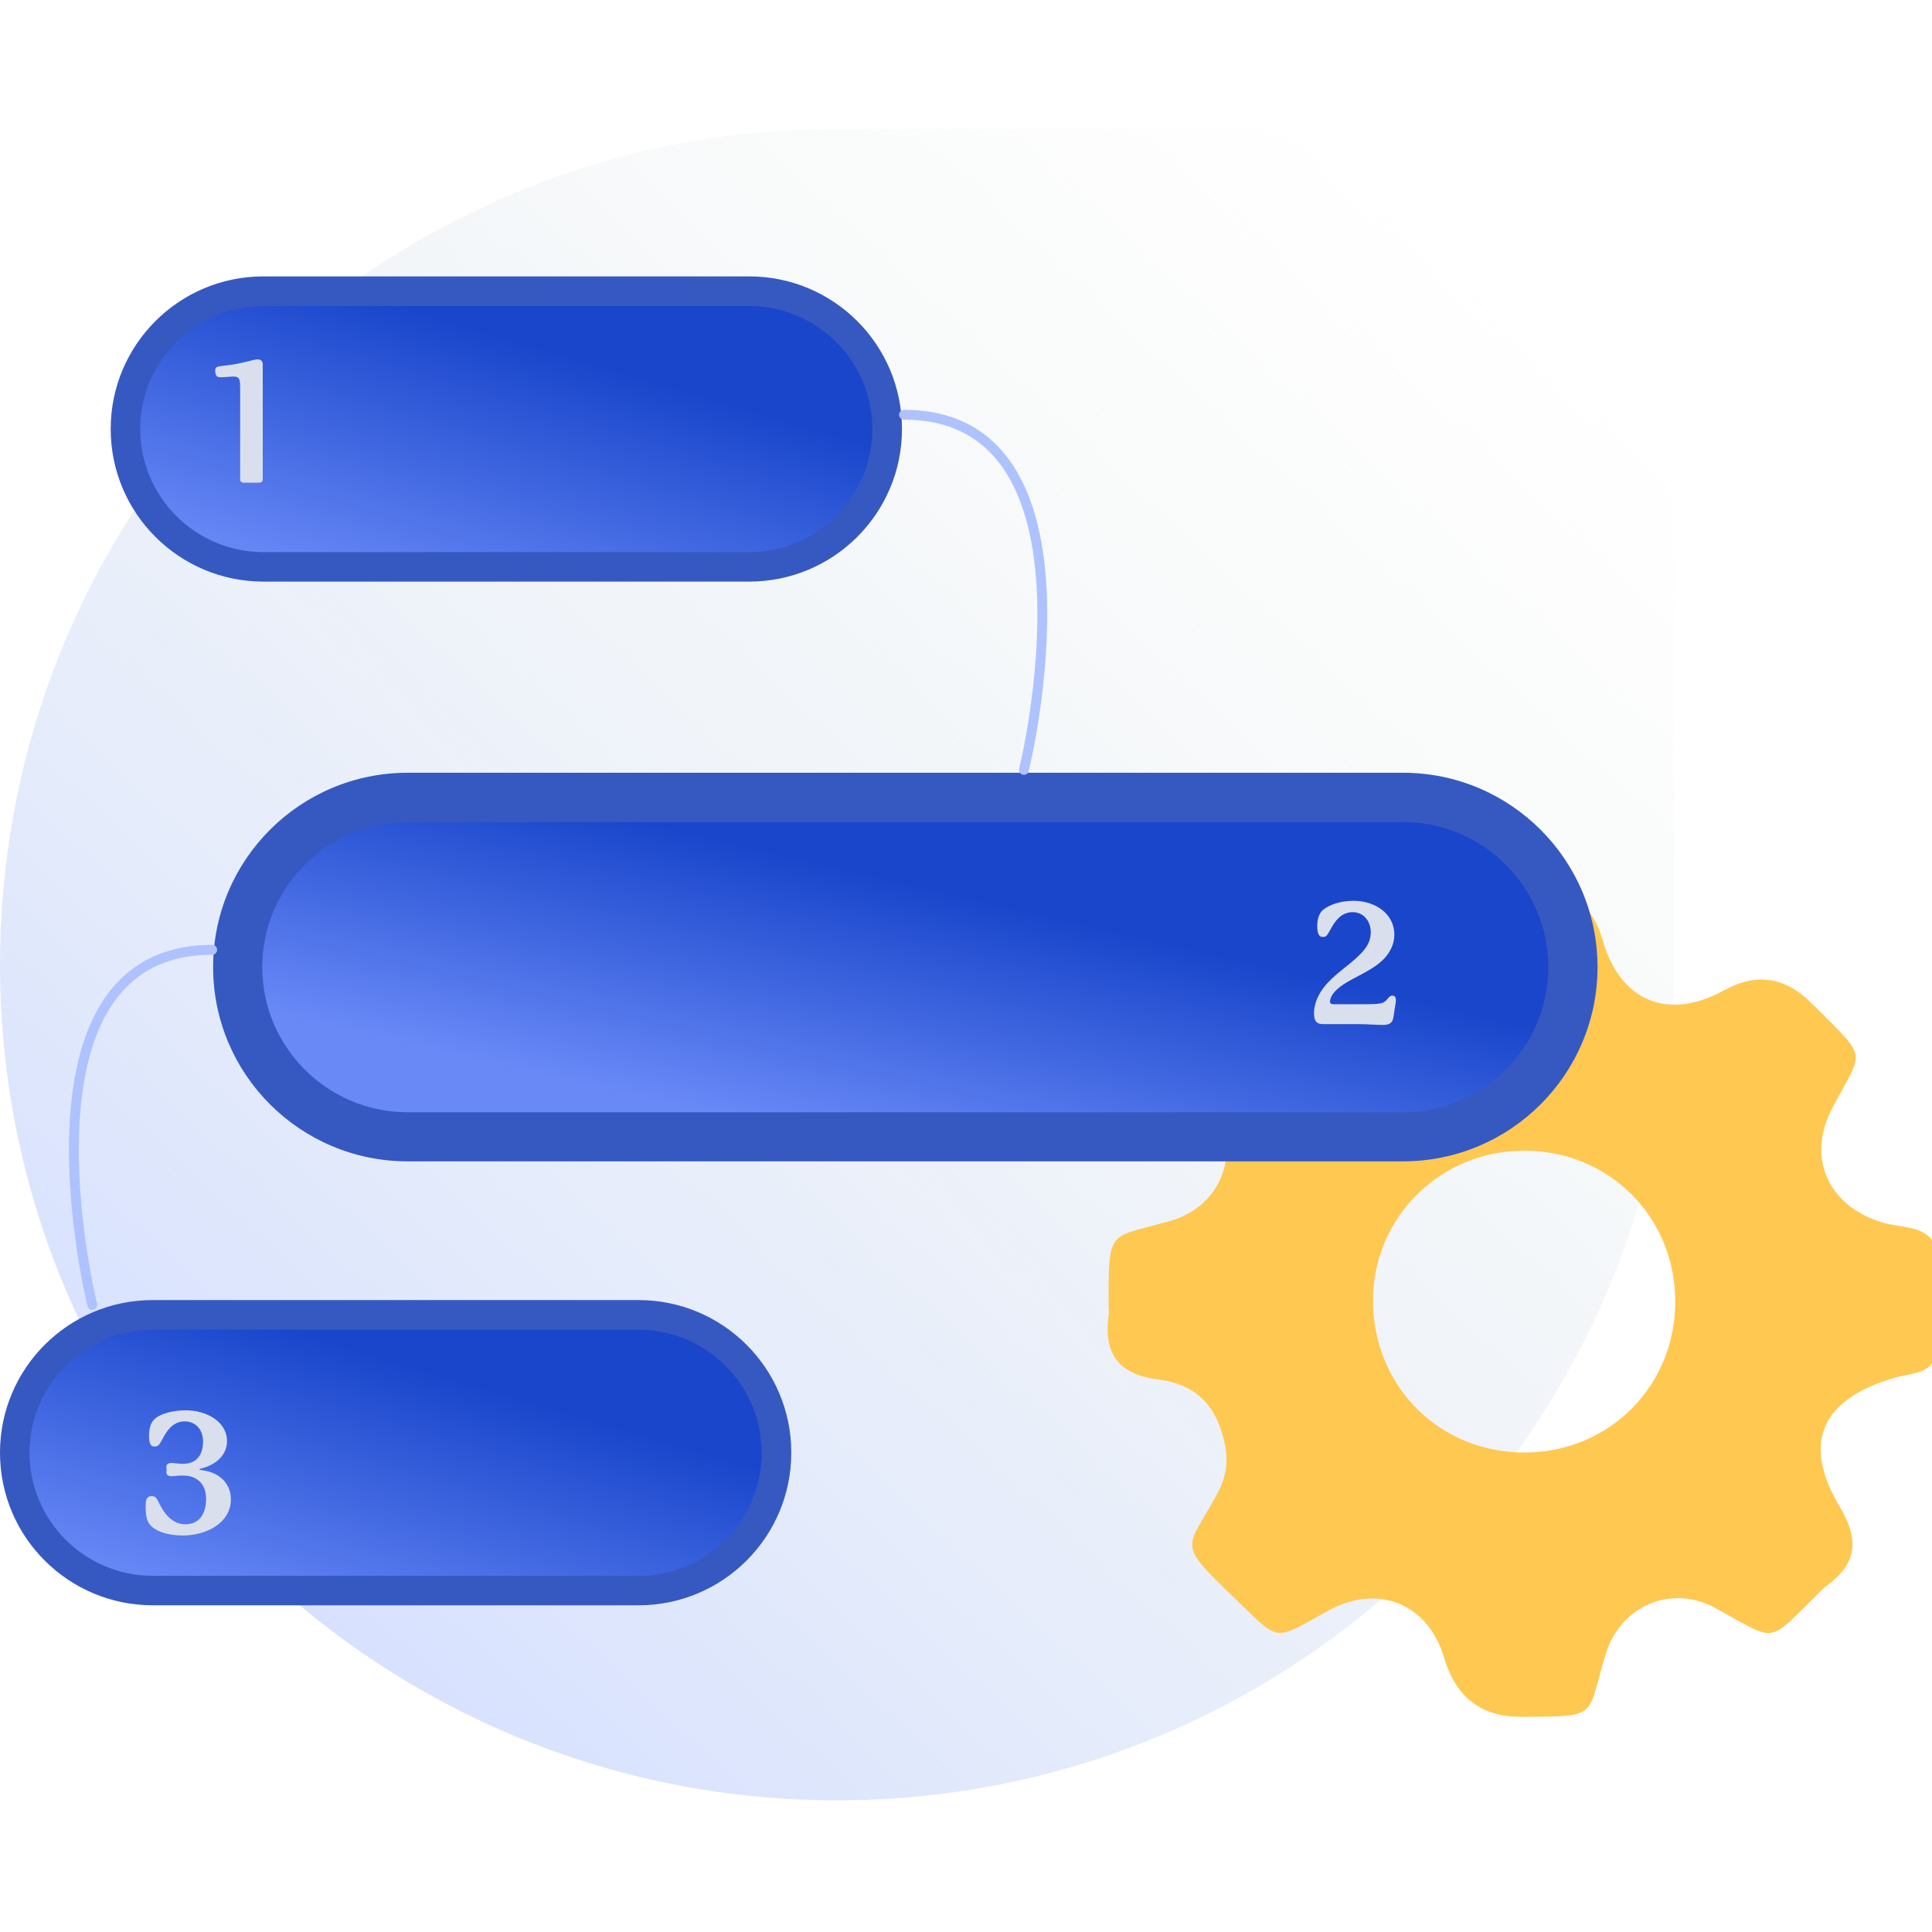 <svg width="165" height="165" viewBox="0 0 165 165" fill="none" xmlns="http://www.w3.org/2000/svg">
<g clip-path="url(#clip0_2001_109)">
<path d="M142.944 11V82.377C142.944 85.872 142.691 89.324 142.204 92.676C137.662 124.076 112.658 148.849 81.127 153.108C77.973 153.536 74.743 153.755 71.472 153.755C63.516 153.755 55.854 152.453 48.713 150.05C45.029 148.815 41.48 147.286 38.091 145.497C34.205 143.448 30.538 141.045 27.115 138.34C24.382 136.181 21.808 133.812 19.428 131.284C15.097 126.706 11.379 121.548 8.385 115.953C3.036 105.949 0 94.516 0 82.377C0 73.624 1.581 65.241 4.466 57.496C7.174 50.196 11.06 43.467 15.879 37.528C17.881 35.033 20.059 32.69 22.389 30.497C27.99 25.213 34.432 20.82 41.514 17.561C50.622 13.352 60.774 11 71.472 11H142.944Z" fill="url(#paint0_linear_2001_109)"/>
<path d="M54.533 111.031H13.045C5.84 111.031 0 116.865 0 124.06V124.069C0 131.264 5.84 137.098 13.045 137.098H54.533C61.738 137.098 67.578 131.264 67.578 124.069V124.06C67.578 116.865 61.738 111.031 54.533 111.031Z" fill="#3659C1"/>
<path d="M63.987 23.605H22.499C15.294 23.605 9.454 29.438 9.454 36.634V36.642C9.454 43.838 15.294 49.671 22.499 49.671H63.987C71.192 49.671 77.032 43.838 77.032 36.642V36.634C77.032 29.438 71.192 23.605 63.987 23.605Z" fill="#3659C1"/>
<path d="M13.045 134.579C7.242 134.579 2.523 129.866 2.523 124.07C2.523 118.274 7.242 113.561 13.045 113.561H54.525C60.328 113.561 65.047 118.274 65.047 124.07C65.047 129.866 60.328 134.579 54.525 134.579H13.045Z" fill="url(#paint1_linear_2001_109)"/>
<path d="M22.499 47.152C16.696 47.152 11.978 42.44 11.978 36.644C11.978 30.848 16.696 26.135 22.499 26.135H63.979C69.783 26.135 74.501 30.848 74.501 36.644C74.501 42.44 69.783 47.152 63.979 47.152H22.499Z" fill="url(#paint2_linear_2001_109)"/>
<g filter="url(#filter0_d_2001_109)">
<path d="M109.036 81.184C110.171 81.797 111.635 82.587 113.106 83.376C116.647 85.266 121.088 83.469 122.291 79.663C123.485 75.889 126.092 74.01 130.112 74.027C133.185 74.038 135.161 75.575 136.042 78.638C137.539 83.847 141.635 85.527 146.412 82.889C149.131 81.388 151.601 81.741 153.821 83.948C154.032 84.157 154.242 84.359 154.452 84.569C158.725 88.845 158.262 88.005 155.655 92.927C153.409 97.17 155.276 101.344 159.953 102.731C161.584 103.218 163.981 102.949 164.452 104.948C165.167 107.989 165.226 111.215 164.368 114.273C163.981 115.642 162.299 115.608 161.105 115.944C154.746 117.75 152.98 121.455 156.286 127.016C157.993 129.88 157.732 131.896 155.117 133.778C154.881 133.946 154.688 134.181 154.477 134.383C149.986 138.751 151.063 138.617 145.663 135.651C141.946 133.61 137.623 135.416 136.336 139.457C134.578 145.001 136 144.934 128.969 144.934C125.644 144.934 123.482 143.248 122.484 139.877C121.113 135.273 116.849 133.534 112.619 135.861C107.799 138.516 108.59 138.642 104.494 134.71C99.557 129.964 100.524 130.678 103.098 125.924C104.132 124.025 104.107 122.387 103.409 120.354C102.467 117.591 100.558 116.44 97.976 116.112C94.662 115.684 93.392 113.869 93.838 110.669C93.88 110.383 93.838 110.081 93.838 109.787C93.821 103.134 93.813 104.1 99.112 102.588C103.342 101.378 105.125 97.01 103.064 93.079C102.61 92.205 102.106 91.365 101.668 90.483C101.407 89.962 101.105 89.408 101.046 88.845C100.886 87.308 107.042 81.159 109.036 81.201V81.184ZM129.423 122.37C136.664 122.32 142.274 116.633 142.232 109.384C142.19 102.159 136.487 96.54 129.238 96.59C122.038 96.64 116.319 102.428 116.42 109.568C116.521 116.835 122.198 122.412 129.423 122.37Z" fill="#FFC851"/>
</g>
<path d="M119.815 65.995H34.819C25.641 65.995 18.2 73.424 18.2 82.589C18.2 91.754 25.641 99.184 34.819 99.184H119.815C128.993 99.184 136.434 91.754 136.434 82.589C136.434 73.424 128.993 65.995 119.815 65.995Z" fill="#3659C1"/>
<path d="M34.812 94.99C27.966 94.99 22.398 89.429 22.398 82.599C22.398 75.77 27.966 70.209 34.812 70.209H119.816C126.662 70.209 132.23 75.77 132.23 82.599C132.23 89.429 126.662 94.99 119.816 94.99H34.812Z" fill="url(#paint3_linear_2001_109)"/>
<path d="M7.878 111.448C7.878 111.448 0.394 81.117 18.12 81.117" stroke="#AEC2FF" stroke-width="0.841" stroke-linecap="round" stroke-linejoin="round"/>
<path d="M87.449 65.754C87.449 65.754 94.934 35.423 77.207 35.423" stroke="#AEC2FF" stroke-width="0.841" stroke-linecap="round" stroke-linejoin="round"/>
<path d="M22.44 31.13V40.935C22.44 41.124 22.324 41.225 22.121 41.225H20.83C20.627 41.225 20.511 41.124 20.511 40.935V33.407C20.511 32.783 20.496 32.522 20.424 32.377C20.337 32.217 20.221 32.159 19.93 32.159C19.611 32.159 19.22 32.217 18.886 32.217C18.712 32.217 18.567 32.203 18.494 32.101C18.422 32.014 18.378 31.84 18.378 31.637C18.378 31.463 18.451 31.333 18.698 31.289C18.93 31.246 19.408 31.202 19.8 31.144C20.221 31.086 20.598 30.999 21.091 30.883C21.468 30.796 21.773 30.694 22.005 30.694C22.266 30.694 22.44 30.825 22.44 31.13Z" fill="#D9DFEC"/>
<path d="M113.034 77.671C113.498 77.308 114.398 76.931 115.616 76.931C117.415 76.931 119.083 78.019 119.083 79.817C119.083 80.601 118.735 81.427 117.966 82.109C116.791 83.153 115.065 83.632 114.107 84.575C113.759 84.909 113.585 85.286 113.585 85.532C113.585 85.677 113.658 85.764 113.861 85.764H116.457C117.139 85.764 117.661 85.75 117.966 85.677C118.198 85.62 118.314 85.532 118.532 85.271C118.677 85.097 118.778 85.025 118.909 85.025C119.112 85.025 119.213 85.17 119.213 85.402C119.213 85.591 119.17 85.837 119.097 86.243C118.967 86.969 119.083 87.534 118.096 87.534C117.589 87.534 116.704 87.462 115.906 87.462H112.991C112.367 87.462 112.222 87.114 112.222 86.533C112.222 85.997 112.396 84.88 113.643 83.676C114.572 82.776 115.616 82.124 116.327 81.326C116.893 80.702 117.067 80.194 117.067 79.6C117.067 78.758 116.53 77.903 115.515 77.903C115.065 77.903 114.63 78.091 114.311 78.41C113.89 78.831 113.687 79.295 113.469 79.658C113.281 79.977 113.208 80.02 112.947 80.02C112.628 80.02 112.497 79.672 112.497 79.078C112.497 78.613 112.599 78.004 113.034 77.671Z" fill="#D9DFEC"/>
<path d="M18.85 126.191C19.43 126.655 19.72 127.323 19.72 128.033C19.72 130.093 17.588 131.138 15.615 131.138C14.353 131.138 13.12 130.775 12.7 130.064C12.467 129.687 12.438 129.092 12.438 128.686C12.438 128.135 12.482 127.772 12.975 127.772C13.164 127.772 13.309 127.859 13.41 128.033C13.599 128.367 13.787 128.846 14.179 129.324C14.629 129.876 15.195 130.18 15.833 130.18C16.964 130.18 17.602 129.353 17.602 128.019C17.602 126.699 16.805 126.017 15.601 126.017C15.165 126.017 14.89 126.075 14.672 126.075C14.455 126.075 14.208 126.017 14.208 125.756C14.208 125.684 14.223 125.582 14.223 125.509C14.223 125.437 14.208 125.35 14.208 125.277C14.208 125.016 14.426 124.944 14.658 124.944C14.919 124.944 15.18 125.016 15.659 125.016C16.79 125.002 17.341 124.247 17.341 123.116C17.341 122.028 16.645 121.39 15.775 121.39C15.369 121.39 14.89 121.535 14.498 121.97C14.107 122.391 13.918 122.84 13.715 123.189C13.57 123.435 13.454 123.537 13.178 123.537C12.888 123.537 12.729 123.305 12.729 122.652C12.729 121.97 12.859 121.448 13.323 121.085C13.773 120.752 14.701 120.447 15.891 120.447C17.559 120.447 19.387 121.361 19.387 123.087C19.387 124.073 18.69 125.06 17.095 125.437C17.051 125.451 17.037 125.466 17.037 125.495C17.037 125.509 17.051 125.538 17.095 125.538C17.864 125.625 18.415 125.843 18.85 126.191Z" fill="#D9DFEC"/>
</g>
<defs>
<filter id="filter0_d_2001_109" x="93.752" y="74.027" width="72.089" height="72.589" filterUnits="userSpaceOnUse" color-interpolation-filters="sRGB">
<feFlood flood-opacity="0" result="BackgroundImageFix"/>
<feColorMatrix in="SourceAlpha" type="matrix" values="0 0 0 0 0 0 0 0 0 0 0 0 0 0 0 0 0 0 127 0" result="hardAlpha"/>
<feOffset dx="0.841" dy="1.682"/>
<feComposite in2="hardAlpha" operator="out"/>
<feColorMatrix type="matrix" values="0 0 0 0 1 0 0 0 0 0.839 0 0 0 0 0.557 0 0 0 1 0"/>
<feBlend mode="normal" in2="BackgroundImageFix" result="effect1_dropShadow_2001_109"/>
<feBlend mode="normal" in="SourceGraphic" in2="effect1_dropShadow_2001_109" result="shape"/>
</filter>
<linearGradient id="paint0_linear_2001_109" x1="25.231" y1="137.055" x2="130.646" y2="23.524" gradientUnits="userSpaceOnUse">
<stop stop-color="#D7E1FF"/>
<stop offset="1" stop-color="#EAF0E8" stop-opacity="0"/>
</linearGradient>
<linearGradient id="paint1_linear_2001_109" x1="18.899" y1="137.516" x2="25.865" y2="113.883" gradientUnits="userSpaceOnUse">
<stop stop-color="#6989F7"/>
<stop offset="1" stop-color="#1946CB"/>
</linearGradient>
<linearGradient id="paint2_linear_2001_109" x1="28.353" y1="50.09" x2="35.319" y2="26.456" gradientUnits="userSpaceOnUse">
<stop stop-color="#6989F7"/>
<stop offset="1" stop-color="#1946CB"/>
</linearGradient>
<linearGradient id="paint3_linear_2001_109" x1="53.373" y1="93.513" x2="58.583" y2="70.985" gradientUnits="userSpaceOnUse">
<stop stop-color="#6989F7"/>
<stop offset="1" stop-color="#1946CB"/>
</linearGradient>
<clipPath id="clip0_2001_109">
<rect width="165" height="165" fill="white"/>
</clipPath>
</defs>
</svg>
